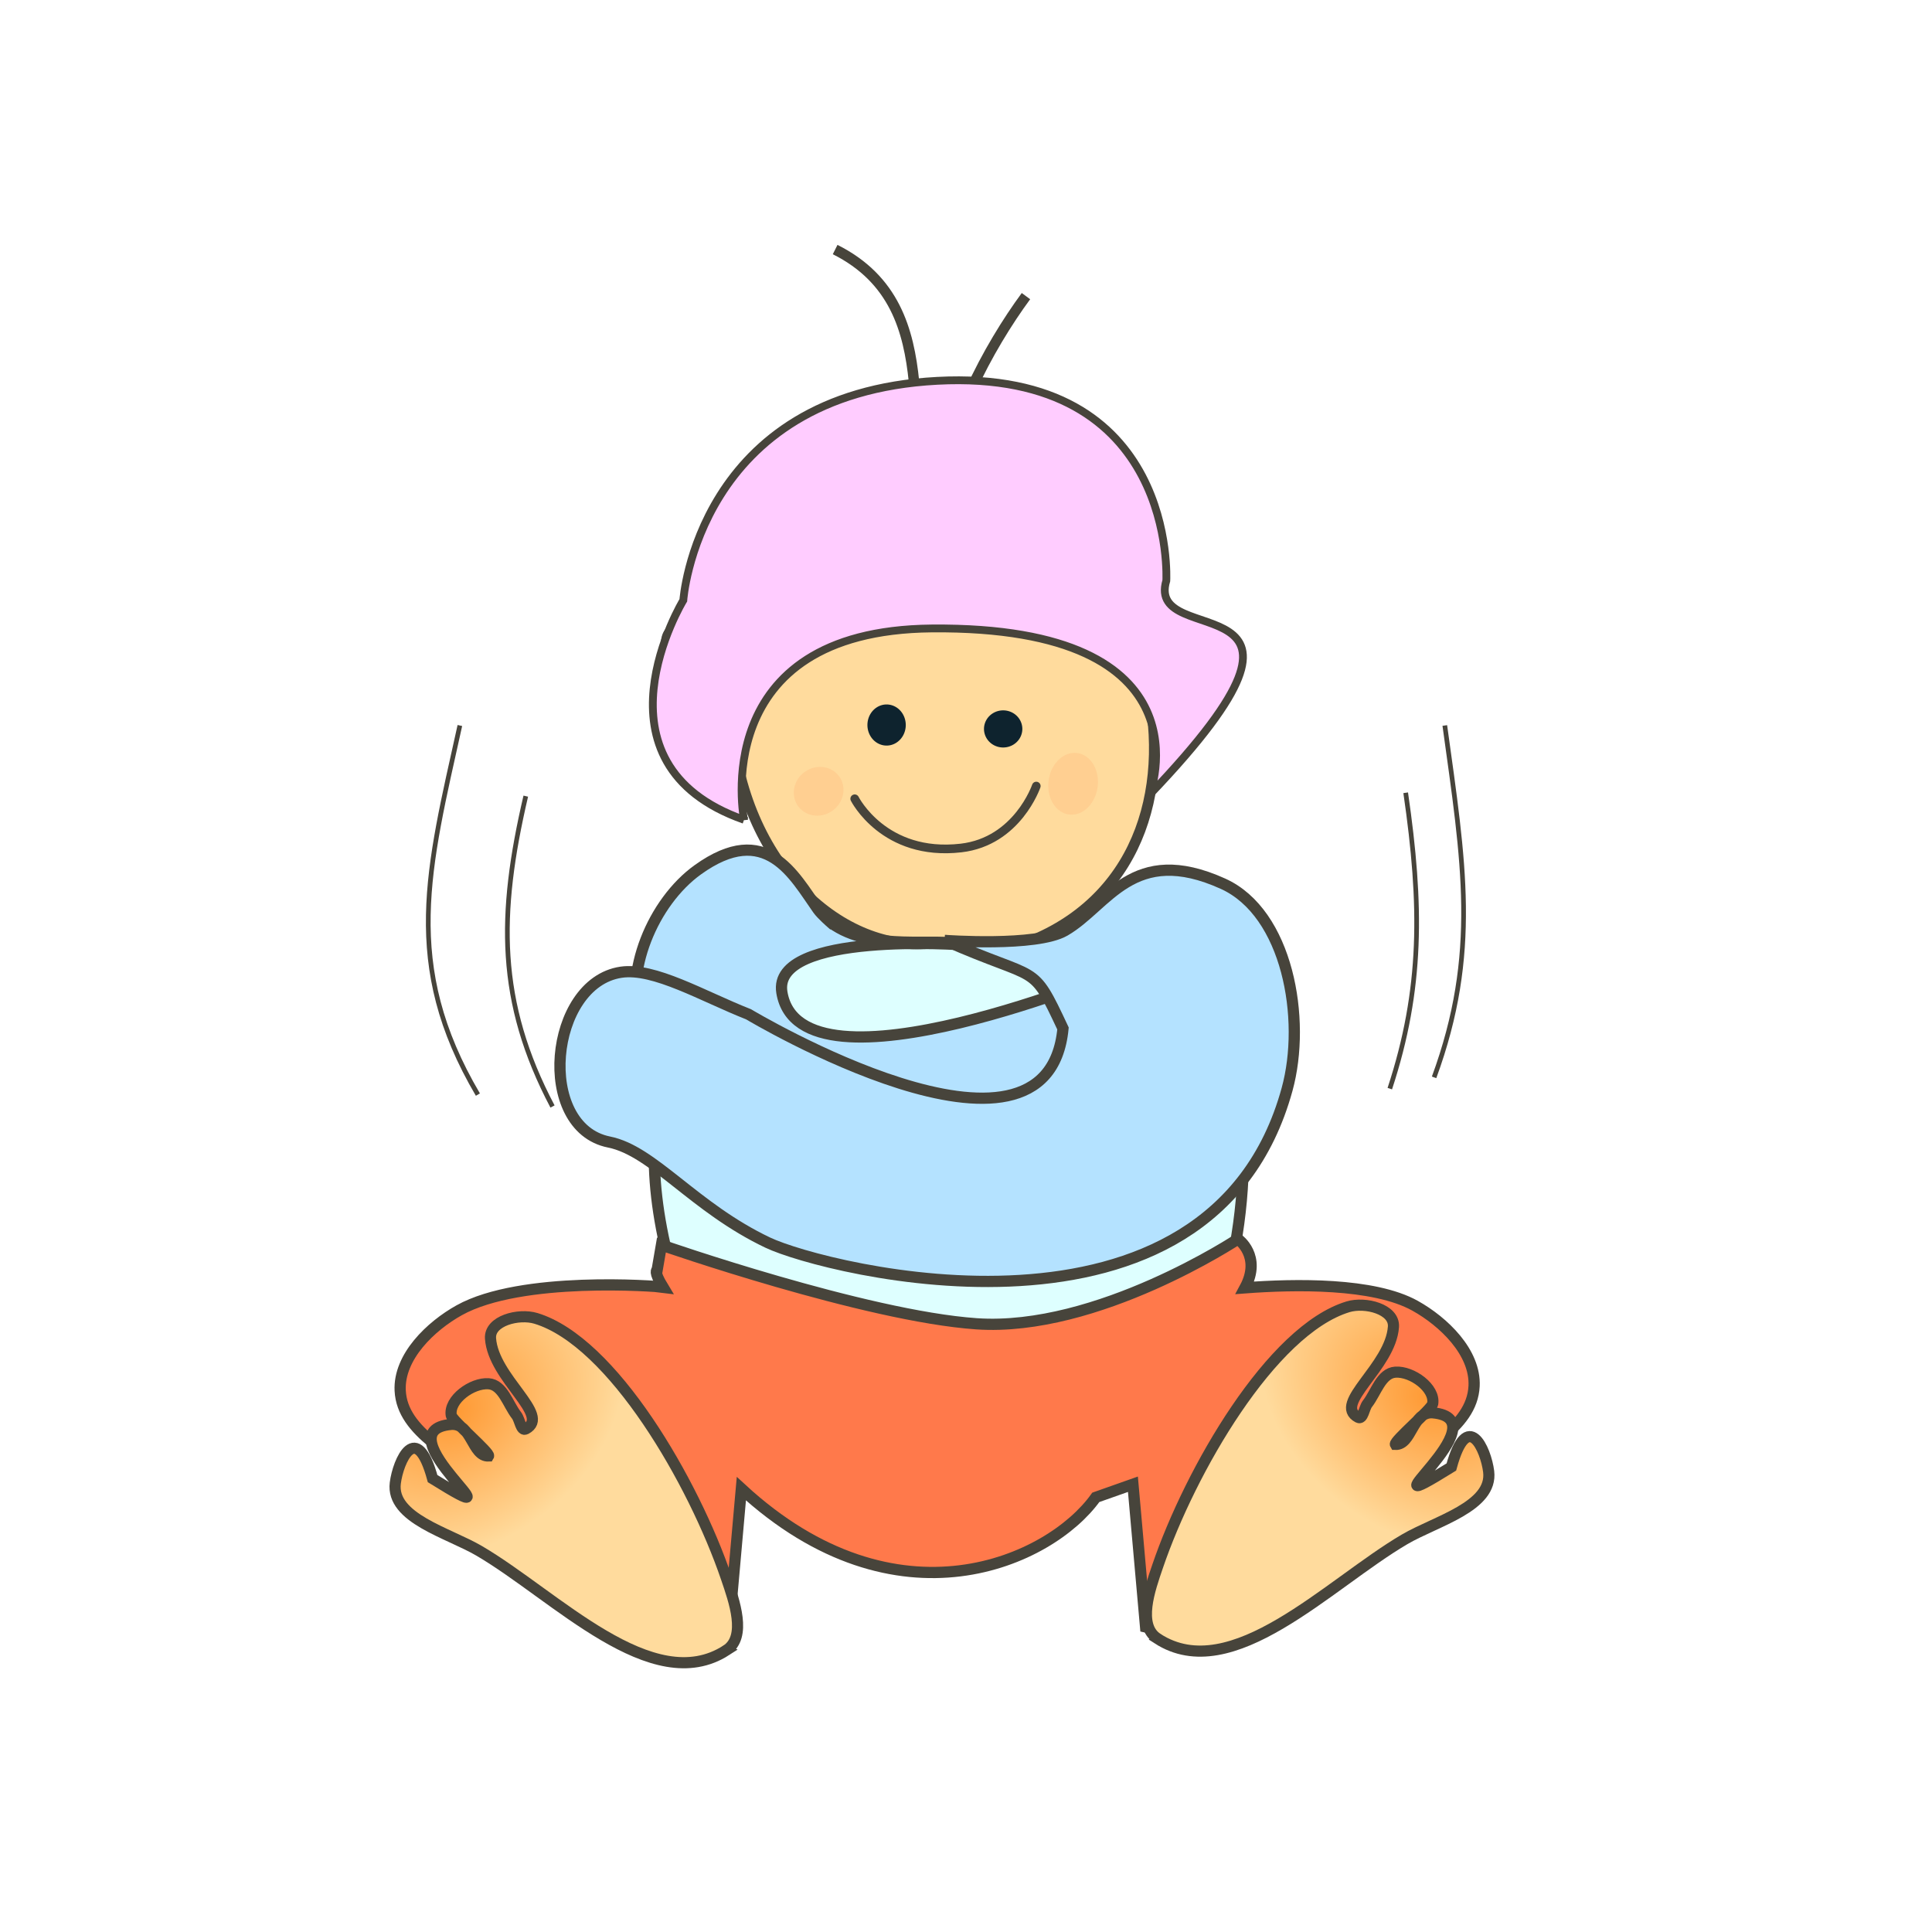 <svg xmlns="http://www.w3.org/2000/svg" xmlns:xlink="http://www.w3.org/1999/xlink" viewBox="0 0 250 250"><defs><radialGradient id="d" xlink:href="#a" gradientUnits="userSpaceOnUse" cy="881.03" cx="329.57" gradientTransform="matrix(-.203 -.153 .232 -.229 -78.798 1237.1)" r="71.331"/><radialGradient id="e" xlink:href="#a" gradientUnits="userSpaceOnUse" cy="881.03" cx="329.57" gradientTransform="matrix(.203 -.153 -.232 -.229 322.59 1235.6)" r="71.331"/><filter id="b" height="1.675" width="2.102" color-interpolation-filters="sRGB" y="-.337" x="-.551"><feGaussianBlur stdDeviation="8.524"/></filter><filter id="c" height="1.675" width="2.102" color-interpolation-filters="sRGB" y="-.337" x="-.551"><feGaussianBlur stdDeviation="8.524"/></filter><linearGradient id="a"><stop offset="0" stop-color="#f93"/><stop offset="1" stop-color="#ffdb9d"/></linearGradient></defs><path d="M185.57 139.41c5.89-16.045 3.817-27.916 1.387-45.533M179.84 140.87c4.245-12.907 4.173-23.724 2.056-38.286" stroke="#47443b" stroke-width=".606" fill="none"/><path d="M100.55 115.45l26.293 6.934 24.38-7.859c8.66 15.564 11.418 31.128 8.605 46.693 0 0-20.41 12.873-32.03 13.407-12.382.569-41.221-11.325-41.221-11.325-6.2-23.97 3.777-34.856 13.973-47.849z" stroke="#47443b" stroke-width="1.452" fill="#deffff"/><path d="M120.12 122.1c-11.354 1.048-24.665-10.473-25.535-30.128 0 0-8.85 17.783-8.384-8.733.096-5.477 11.052 2.184 11.052 2.184-2.656-2.535 5.36-23.788 26.677-22.705 20.446 1.038 24.772 24.45 24.772 24.45s6.786-10.998 7.242-4.802c1.613 21.938-6.86 10.043-6.86 10.043 1.708 14.078-4.527 27.317-20.961 31" stroke="#47443b" stroke-width="1.353" fill="#ffdb9d"/><path d="M117.206 93.817a2.48 2.659 0 11-4.962 0 2.48 2.659 0 114.962 0z" fill="#0e232e"/><path d="M110.6 103.36s3.78 7.523 13.756 6.371c7.298-.843 9.737-8.016 9.737-8.016" stroke="#47443b" stroke-linecap="round" stroke-width="1.121" fill="none"/><path d="M132.29 94.323a2.48 2.401 0 11-4.962 0 2.48 2.401 0 114.962 0z" fill="#0e232e"/><path d="M121.26 67.6c-5.66-9.076 2.097-27.643-13.193-35.307M122.09 64.57c-.262-8.643 5.973-19.88 10.67-26.252" stroke="#47443b" stroke-width="1.353" fill="none"/><path d="M107.55 119.41s-1.241-1.08-1.709-1.74c-3.127-4.417-6.692-11.489-15.55-5.119-5.755 4.137-9.68 13.302-7.434 20.221 8.885 27.372 60.257 15.067 60.257 15.067 39.211-15.805 21.141-29.677 2.232-22.452 0 0-41.792 17.589-44.173 3.023-1.305-7.986 23.488-6.143 23.488-6.143-3.355-1.04-11.847 1.014-17.11-2.858z" stroke="#47443b" stroke-width="1.452" fill="#b4e2ff"/><path d="M122.27 121.69s11.852.863 15.519-1.263c5.569-3.228 8.729-11.385 20.469-6.073 8.354 3.78 10.793 17.506 8.289 26.612-9.908 36.022-59.877 23.307-67.198 19.828-9.572-4.548-14.794-11.867-20.54-13.016-9.533-1.906-7.78-20.559 1.542-21.97 4.29-.649 10.567 3.098 16.51 5.44 0 0 38.661 23.168 40.69 1.836-4.103-8.753-2.956-5.93-15.28-11.394z" stroke="#47443b" stroke-width="1.452" fill="#b4e2ff"/><path d="M314.29 482.36a18.571 30 0 11-37.143 0 18.571 30 0 1137.143 0z" transform="matrix(.173 -.013 0 .133 87.701 41.11)" opacity=".273" filter="url(#b)" fill="#f30"/><path d="M314.29 482.36a18.571 30 0 11-37.143 0 18.571 30 0 1137.143 0z" transform="matrix(.173 -.01 0 .105 54.773 54.7)" opacity=".273" filter="url(#c)" fill="#f30"/><path d="M61.839 141.64c-9.907-16.83-6.421-29.28-2.332-47.76M71.494 143.18c-7.141-13.54-7.021-24.89-3.459-40.16" stroke="#47443b" stroke-width=".606" fill="none"/><path d="M96.277 106.08c-20.714-7.282-7.857-28.401-7.857-28.401s1.822-26.759 32.857-28.401c31.169-1.65 29.643 25.86 29.643 25.86-2.791 9.356 25.145-.886-2.143 27.673 0 0 8.356-21.827-28.214-21.49-29.21.269-24.286 24.76-24.286 24.76z" stroke="#47443b" stroke-width="1.01" fill="#fcf"/><path d="M160.19 160.33s-18.181 12.05-33.833 10.967c-14.395-.996-40.768-10.193-40.768-10.193l-.557 3.244s-.533.076.755 2.2c-.844-.12-18.343-1.474-26.37 3-3.667 2.042-7.84 6.008-7.633 10.39.263 5.574 7.155 8.205 10.907 12.122 7.05 7.359 21.796 21.356 21.796 21.356l9.806-2.305 1.638-18.477c20.164 18.603 39.994 9.365 45.864 1.123l4.805-1.697 1.637 18.47 9.806 2.312s14.755-14.005 21.805-21.364c3.752-3.916 10.635-6.548 10.898-12.12.207-4.383-3.966-8.349-7.632-10.392-5.373-2.994-15.582-2.805-22.019-2.321 2.226-4.13-.903-6.314-.903-6.314z" stroke="#47443b" stroke-width="1.452" fill="#ff794b"/><path d="M93.993 1015.9c-9.6 6.207-22.105-7.071-31.981-12.858-4.032-2.363-11.421-4.223-10.861-8.766.357-2.9 2.74-8.211 4.827-.585 12.8 7.943-6.898-6.181 2.414-7.013 2.674-.182 2.69 4.16 4.827 4.09.239-.4-4.673-4.543-4.827-5.26-.345-2.043 2.694-4.239 4.827-4.09 1.85.128 2.5 2.659 3.62 4.09.439.56.572 2.092 1.207 1.754 3.325-1.765-4.212-6.516-4.574-11.71-.16-2.288 3.633-3.275 5.88-2.592 9.913 3.011 20.405 21.156 24.64 33.589 1.01 2.96 2.677 7.62 0 9.351z" stroke="#47443b" stroke-width="1.441" fill="url(#d)" transform="translate(0 -802.36)"/><path d="M149.79 1014.4c9.6 6.207 22.105-7.071 31.981-12.858 4.032-2.363 11.421-4.223 10.861-8.766-.357-2.9-2.74-8.211-4.827-.585-12.8 7.943 6.898-6.181-2.414-7.013-2.674-.182-2.69 4.16-4.827 4.09-.239-.4 4.673-4.543 4.827-5.26.345-2.043-2.695-4.239-4.827-4.09-1.85.128-2.5 2.659-3.62 4.09-.439.56-.572 2.092-1.208 1.754-3.324-1.766 4.213-6.516 4.575-11.711.16-2.287-3.633-3.274-5.88-2.591-9.913 3.01-20.405 21.156-24.64 33.589-1.01 2.96-2.677 7.62 0 9.35z" stroke="#47443b" stroke-width="1.441" fill="url(#e)" transform="translate(0 -802.36)"/></svg>